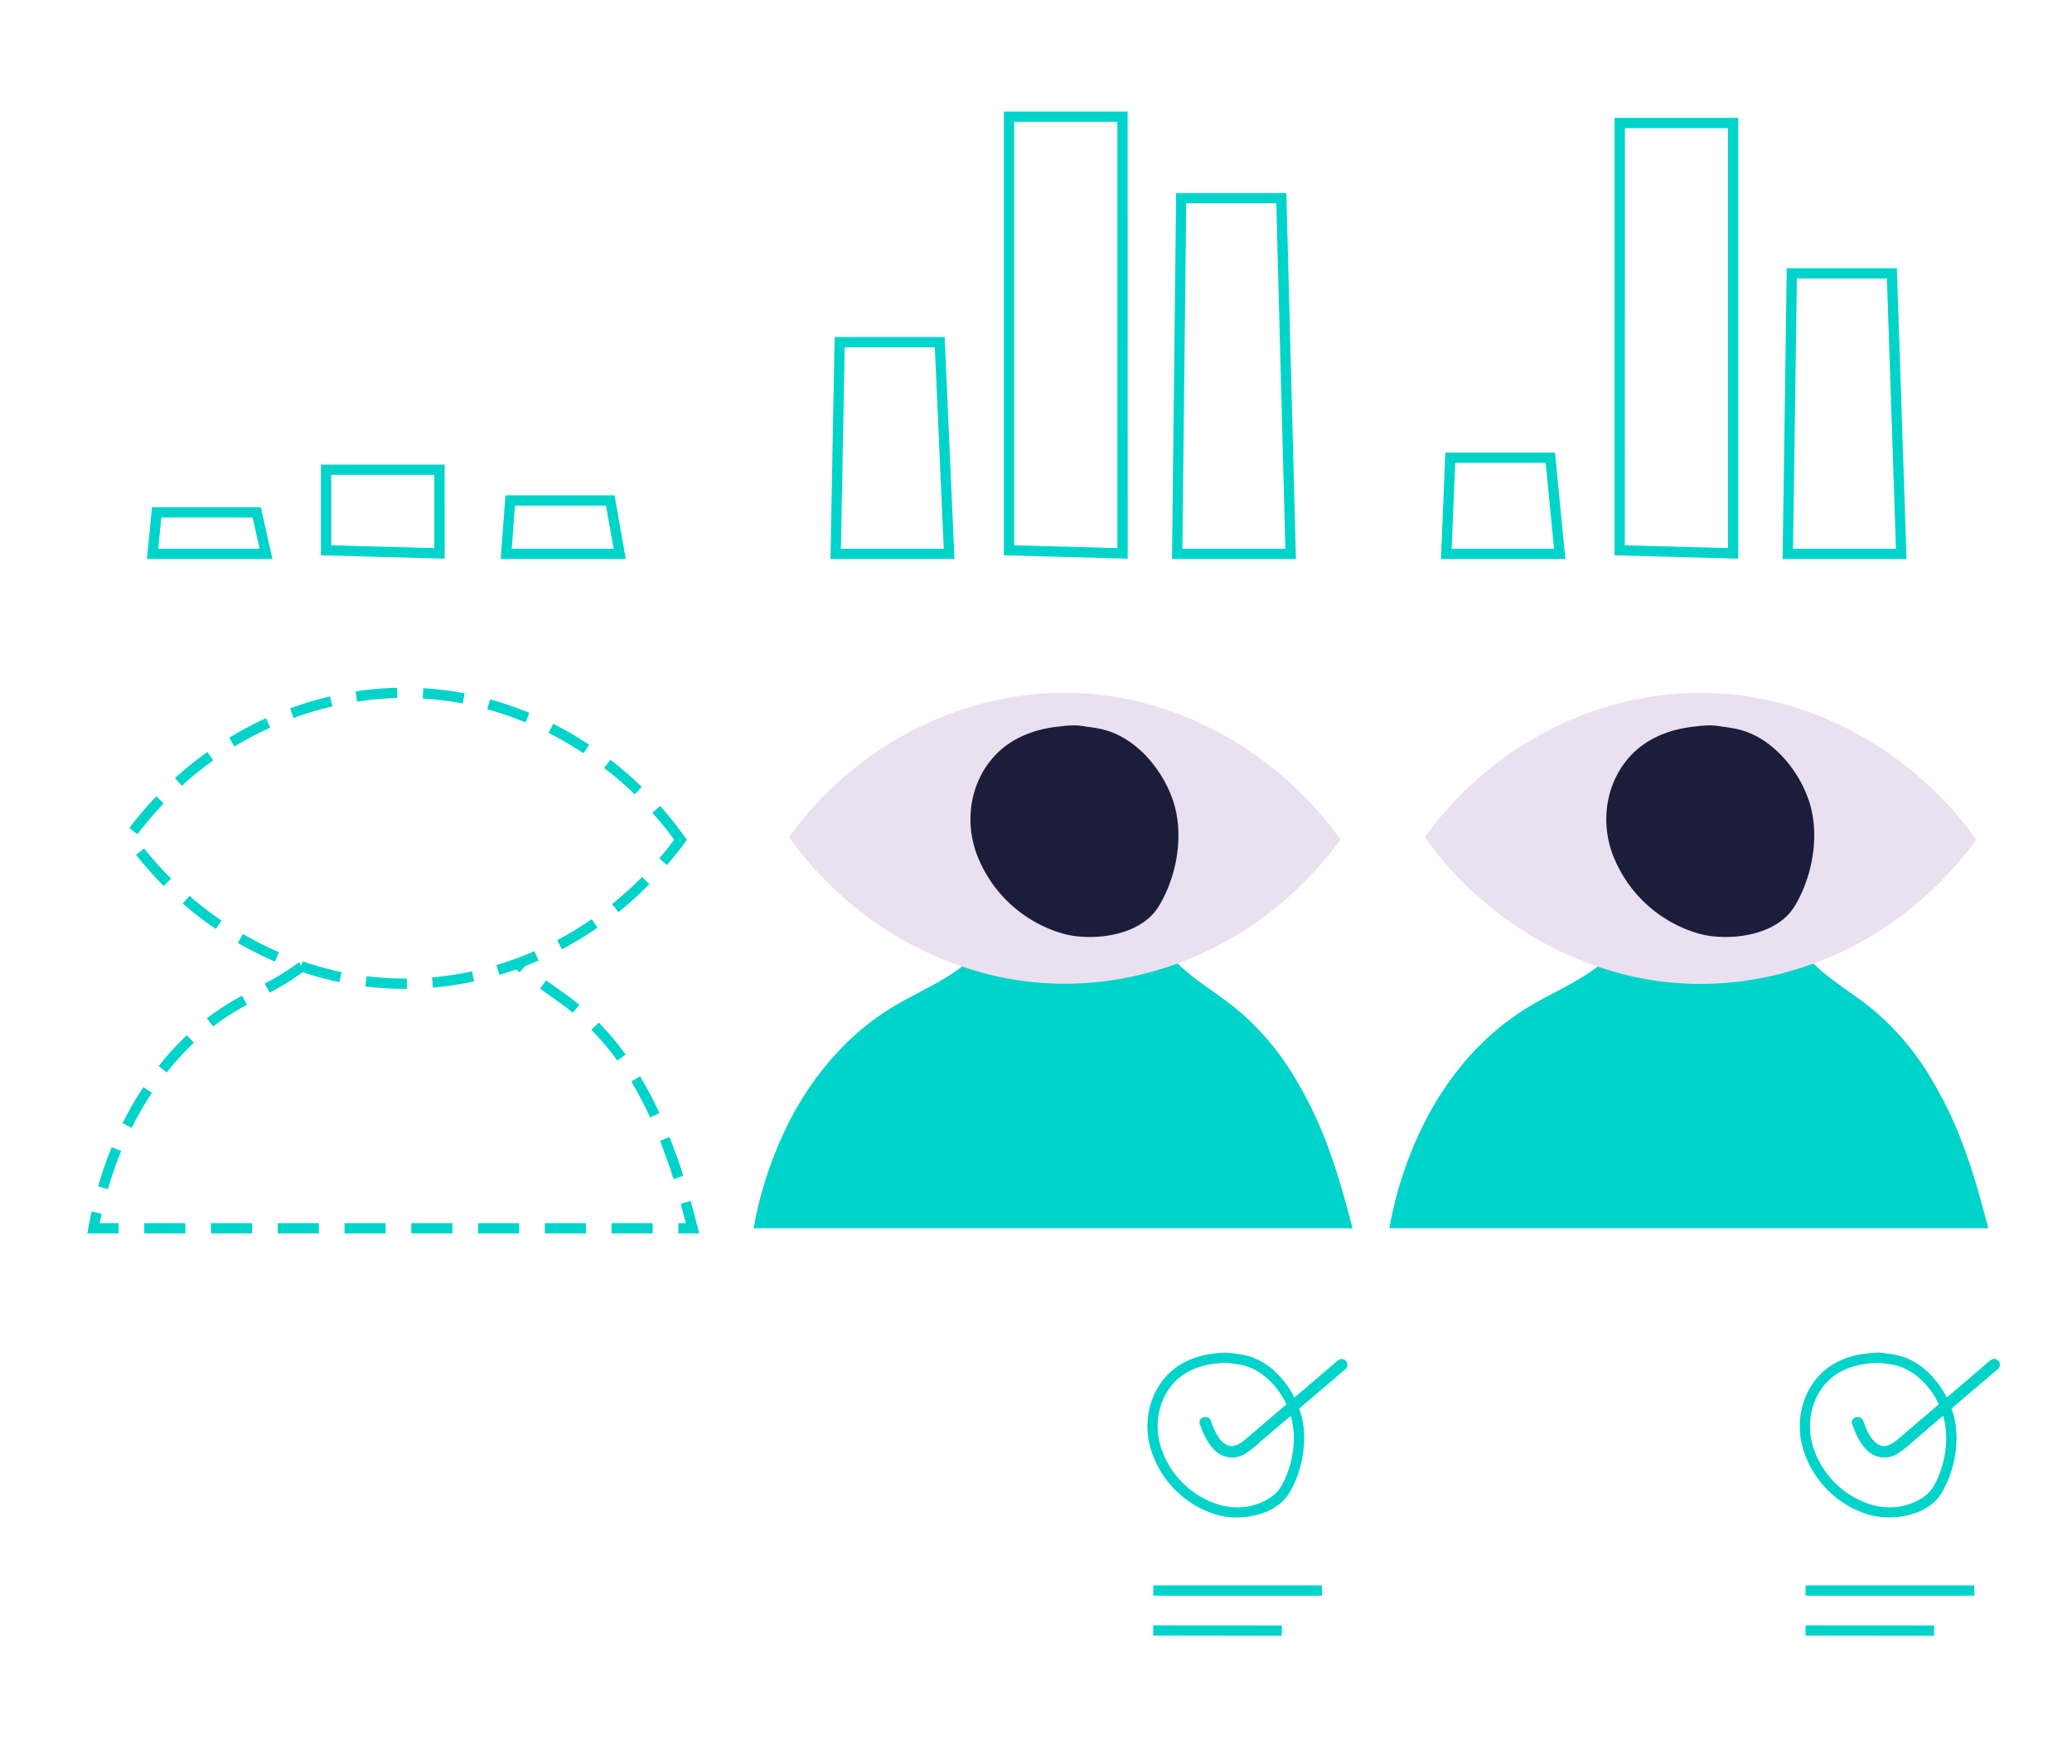<svg id="e12cb47f-a301-4c62-9961-7e4e6f527b0c" data-name="Calque 1" xmlns="http://www.w3.org/2000/svg" width="807" height="687" viewBox="0 0 807 687">
  <g>
    <path d="M272.31,480.3h-8.12v-4h2.94c-.67-2.53-1.34-5.06-2-7.58l3.85-1.07c.94,3.38,1.83,6.76,2.72,10.15Zm-18.12,0h-16v-4h16Zm-26,0h-16v-4h16Zm-26,0h-16v-4h16Zm-26,0h-16v-4h16Zm-26,0h-16v-4h16Zm-26,0h-16v-4h16Zm-26,0h-16v-4h16Zm-26,0h-16v-4h16Zm-26,0H34l.44-2.36c.38-2.07.8-4.14,1.26-6.17l3.9.87c-.27,1.21-.53,2.43-.77,3.66h7.35Zm-4.14-17.22L38.21,462a147.73,147.73,0,0,1,5.31-15.32l3.7,1.52A147,147,0,0,0,42.05,463.08Zm220.26-3.9c-.41-1.33-.83-2.65-1.27-4-.29-.9-.6-1.79-.91-2.69l-.49-1.27c-.85-2.4-1.72-4.75-2.59-7l3.72-1.46c.73,1.87,1.47,3.83,2.18,5.82h0l.51,1.31c.47,1.34.94,2.68,1.38,4s.87,2.69,1.29,4Zm-211-20-3.58-1.79c.75-1.5,1.54-3,2.34-4.48,1.79-3.29,3.74-6.52,5.78-9.58l3.33,2.21c-2,3-3.86,6.1-5.6,9.29C52.77,436.27,52,437.73,51.28,439.2Zm201.9-4a138.47,138.47,0,0,0-7.34-14l3.43-2.07a146.52,146.52,0,0,1,7.55,14.35ZM64.93,417.62l-3.13-2.5a111.44,111.44,0,0,1,11-12l2.73,2.92A107.57,107.57,0,0,0,64.93,417.62ZM240.43,413a104.48,104.48,0,0,0-10.09-12l2.86-2.8a107.85,107.85,0,0,1,10.47,12.47ZM83,399.72l-2.44-3.17a99.29,99.29,0,0,1,9.54-6.46c1.24-.74,2.6-1.51,4.15-2.36l1.93,3.5c-1.52.84-2.83,1.59-4,2.3A93.44,93.44,0,0,0,83,399.72Zm140.11-5.34c-1-.82-2-1.62-3-2.39-2-1.47-4-2.91-6-4.31l-3.79-2.7,2.35-3.24q1.86,1.35,3.75,2.68c2,1.41,4.05,2.86,6.06,4.37,1.07.8,2.14,1.64,3.18,2.5ZM105,386.53,103.12,383a96.87,96.87,0,0,0,13.29-8.27l2.44,3.16A98.62,98.62,0,0,1,105,386.53Zm97.33-7.88c-.77-.69-1.52-1.4-2.21-2.09l2.81-2.83c.65.64,1.34,1.29,2.07,1.94Z" style="fill: #00d4ca"/>
    <g>
      <path d="M774.41,478.3c-2.08-7.95-4.2-15.9-6.78-23.71-.44-1.34-.9-2.67-1.37-4h0a157.48,157.48,0,0,0-16.51-34.45A101.53,101.53,0,0,0,726,390.39c-10.67-8-22.29-14.26-28.12-26.92-5.64-12.27-5.57-25.79-6.47-39-.77-11.31-4.47-21.56-14.43-27.85a28.73,28.73,0,0,0-28.8-1.23c-9.75,5.12-15.36,14.71-16.07,25.57-.51,7.83,1.07,15.59,1.65,23.36l.09,1.43c0,11.12-1.69,21.82-10,29.35-8.4,7-18.72,11.16-28,16.69-16.82,10-30.05,25-39.36,42.08a148.66,148.66,0,0,0-15.37,44.41Z" style="fill: #00d4ca"/>
      <path d="M769.24,327.6l.49-.66c-.24-.34-.49-.67-.73-1q-1.1-1.5-2.22-3a141.35,141.35,0,0,0-13.59-15.18q-3.45-3.35-7.12-6.43c-.82-.69-1.64-1.36-2.47-2h0a140,140,0,0,0-16.08-11.18h0c-1.81-1.07-3.64-2.11-5.5-3.1-.92-.49-1.85-1-2.79-1.45s-1.88-.93-2.83-1.38h0c-.8-.39-1.61-.76-2.42-1.13a132.53,132.53,0,0,0-17.5-6.44l-1.93-.54c-.64-.18-1.28-.35-1.93-.51-2.68-.69-5.37-1.27-8.08-1.77h0a122.42,122.42,0,0,0-21.82-2h0q-1.56,0-3.12,0c-1,0-2.07.06-3.11.11s-2.07.11-3.1.18l-1.55.13-1.55.13-2.7.3q-2.7.32-5.38.75a129.55,129.55,0,0,0-13.29,2.89h0q-6.07,1.67-12,3.92a133.31,133.31,0,0,0-20.11,9.63c-.58.33-1.15.68-1.72,1h0q-2.75,1.66-5.43,3.47c-.89.6-1.77,1.21-2.65,1.83s-1.75,1.26-2.61,1.9c-1.85,1.37-3.66,2.8-5.44,4.26l-1.77,1.49q-1.75,1.5-3.46,3.06-2.57,2.34-5,4.81A141.63,141.63,0,0,0,557.91,322c-.51.65-1,1.31-1.52,2s-1,1.32-1.48,2c.89,1.25,1.81,2.48,2.74,3.7a140.85,140.85,0,0,0,16,17.56q2.18,2,4.41,3.91c.75.64,1.51,1.27,2.27,1.89a134.87,134.87,0,0,0,54.28,26.9,121.46,121.46,0,0,0,27.68,3.18q6.18,0,12.32-.61a131.32,131.32,0,0,0,55.54-18.87,137.37,137.37,0,0,0,24.15-18.85q4.42-4.32,8.47-9.05c1.35-1.57,2.67-3.18,4-4.81C767.59,329.8,768.42,328.71,769.24,327.6Z" style="fill: #ebe0f0"/>
      <path d="M705,313.32c-3.64-12.52-14.37-26.27-28.45-29.42a53.06,53.06,0,0,0-5.73-.92,25.45,25.45,0,0,0-5.35-.5,39.84,39.84,0,0,0-5.08.42c-9.05.83-17.87,4.08-24.16,10.22-10.67,10.43-13.21,26.45-8,39.95a50.92,50.92,0,0,0,33.65,30.55c10.25,2.85,29.68,1.47,37.1-10.75C705.92,341.39,708.62,325.85,705,313.32Z" style="fill: #1a1e3b"/>
    </g>
    <g>
      <path d="M526.79,478.3c-2.08-7.95-4.2-15.9-6.78-23.71-.44-1.34-.9-2.67-1.37-4h0a157.48,157.48,0,0,0-16.51-34.45,101.53,101.53,0,0,0-23.72-25.75c-10.67-8-22.29-14.26-28.11-26.92-5.65-12.27-5.57-25.79-6.47-39-.78-11.31-4.48-21.56-14.44-27.85a28.73,28.73,0,0,0-28.8-1.23c-9.75,5.12-15.36,14.71-16.06,25.57-.51,7.83,1.06,15.59,1.64,23.36,0,.48.07,1,.09,1.43,0,11.12-1.69,21.82-10,29.35-8.39,7-18.72,11.16-28,16.69-16.82,10-30,25-39.36,42.08a148.66,148.66,0,0,0-15.37,44.41Z" style="fill: #00d4ca"/>
      <path d="M521.62,327.6l.49-.66c-.24-.34-.48-.67-.73-1q-1.1-1.5-2.22-3a141.35,141.35,0,0,0-13.59-15.18q-3.45-3.35-7.12-6.43c-.82-.69-1.64-1.36-2.47-2h0a140,140,0,0,0-16.08-11.18h0c-1.81-1.07-3.64-2.11-5.5-3.1-.92-.49-1.85-1-2.79-1.45s-1.88-.93-2.83-1.38h0c-.8-.39-1.61-.76-2.42-1.13a132.53,132.53,0,0,0-17.5-6.44l-1.93-.54c-.64-.18-1.28-.35-1.93-.51-2.68-.69-5.37-1.27-8.08-1.77h0a122.42,122.42,0,0,0-21.82-2h0q-1.56,0-3.12,0c-1,0-2.07.06-3.11.11s-2.07.11-3.1.18l-1.55.13-1.55.13-2.7.3q-2.7.32-5.38.75a130.13,130.13,0,0,0-13.29,2.89h0q-6.07,1.67-12,3.92a133.31,133.31,0,0,0-20.11,9.63c-.58.33-1.15.68-1.72,1h0q-2.74,1.66-5.43,3.47c-.89.6-1.77,1.21-2.65,1.83s-1.75,1.26-2.61,1.9c-1.85,1.37-3.66,2.8-5.44,4.26l-1.77,1.49q-1.76,1.5-3.46,3.06-2.57,2.34-5,4.81A141.63,141.63,0,0,0,310.29,322c-.51.65-1,1.31-1.52,2s-1,1.32-1.48,2c.89,1.25,1.81,2.48,2.74,3.7a140.85,140.85,0,0,0,16,17.56q2.18,2,4.42,3.91c.74.64,1.5,1.27,2.26,1.89A134.87,134.87,0,0,0,387,379.9a121.46,121.46,0,0,0,27.68,3.18q6.18,0,12.32-.61a131.32,131.32,0,0,0,55.54-18.87,137.37,137.37,0,0,0,24.15-18.85q4.43-4.32,8.47-9.05c1.35-1.57,2.67-3.18,4-4.81C520,329.8,520.8,328.71,521.62,327.6Z" style="fill: #ebe0f0"/>
      <path d="M457.35,313.32C453.71,300.8,443,287.05,428.9,283.9a53.06,53.06,0,0,0-5.73-.92,25.45,25.45,0,0,0-5.35-.5,39.84,39.84,0,0,0-5.08.42c-9.05.83-17.87,4.08-24.16,10.22-10.67,10.43-13.21,26.45-8,39.95a50.92,50.92,0,0,0,33.65,30.55c10.25,2.85,29.68,1.47,37.1-10.75C458.3,341.39,461,325.85,457.35,313.32Z" style="fill: #1a1e3b"/>
    </g>
    <path d="M106.13,217.7H57.25l1.93-20.16h42.39Zm-44.48-4h39.47l-2.74-12.16H62.82Z" style="fill: #00d4ca"/>
    <path d="M173.18,217.55,125,216.24V180.91h48.17ZM129,212.35l40.17,1.09V184.91H129Z" style="fill: #00d4ca"/>
    <path d="M371.75,217.7h-48.3l1.62-86.47h42.85Zm-44.23-4h40.05l-3.48-78.47H329Z" style="fill: #00d4ca"/>
    <path d="M504.73,217.7H456.48l1.59-142.54H501Zm-44.21-4h40.1L497.08,79.16H462Z" style="fill: #00d4ca"/>
    <path d="M243.72,217.7H195l1.85-24.82h42.51Zm-44.4-4H239l-3-16.82H200.57Z" style="fill: #00d4ca"/>
    <path d="M439.22,217.55,391,216.24V43.44h48.18ZM395,212.35l40.18,1.09v-166H395Z" style="fill: #00d4ca"/>
    <path d="M609.68,217.7H561.22l1.71-41.45h42.71Zm-44.29-4h39.88L602,180.25H566.77Z" style="fill: #00d4ca"/>
    <path d="M742.56,217.7H694.29l1.61-113.27h42.88Zm-44.21-4h40.08l-3.52-105.27H699.84Z" style="fill: #00d4ca"/>
    <path d="M677,217.55l-48.18-1.31V45.9H677Zm-44.18-5.2L673,213.44V49.9H632.86Z" style="fill: #00d4ca"/>
    <path d="M467.32,554.54c1.27,3.69,3,7.58,5.88,10.28a9.55,9.55,0,0,0,11.48,1.46,37.27,37.27,0,0,0,5.89-4.59l6.42-5.48,12.66-10.8L524.2,533a2.25,2.25,0,0,0-3.18-3.18l-23.24,19.83-11.72,10c-2.42,2.07-5.44,4.75-8.68,2.76-3-1.86-4.62-5.85-5.72-9.06-.94-2.72-5.29-1.55-4.34,1.2Z" style="fill: #00d4ca"/>
    <rect x="472.23" y="609.94" width="4" height="50.1" transform="translate(-161.37 1108.41) rotate(-89.93)" style="fill: #00d4ca"/>
    <rect x="449.18" y="617.37" width="65.72" height="4" style="fill: #00d4ca"/>
    <path d="M481.7,590.88a28.92,28.92,0,0,1-7.79-1,38.34,38.34,0,0,1-25-23.52c-4.13-11.07-1.74-23.34,6.08-31.26,4.41-4.48,10.87-7.34,18.18-8.05a28.78,28.78,0,0,1,3.79-.32,19.44,19.44,0,0,1,4.11.39,37.36,37.36,0,0,1,4.17.7c11.08,2.57,18.91,13.66,21.5,22.88h0c2.63,9.37.89,21.31-4.43,30.42C498.1,588.28,489.28,590.88,481.7,590.88Zm-4.43-60.16H477a27,27,0,0,0-3.32.28l-.1,0c-6.4.61-12,3.05-15.78,6.88-6.72,6.81-8.76,17.43-5.17,27.05A34.28,34.28,0,0,0,475,586c11,3.19,20.92-2,23.82-6.93,4.81-8.21,6.39-18.94,4-27.32h0c-3.25-11.59-11.9-18.52-18.55-20.06a33.43,33.43,0,0,0-3.8-.64l-.19,0A15.55,15.55,0,0,0,477.27,530.72Z" style="fill: #00d4ca"/>
    <path d="M721.38,554.54c1.27,3.69,3,7.58,5.88,10.28a9.55,9.55,0,0,0,11.48,1.46,37.27,37.27,0,0,0,5.89-4.59l6.42-5.48,12.66-10.8L778.26,533a2.26,2.26,0,0,0,0-3.18,2.29,2.29,0,0,0-3.18,0l-23.24,19.83-11.72,10c-2.42,2.07-5.43,4.75-8.68,2.76-3-1.86-4.62-5.85-5.72-9.06-.94-2.72-5.29-1.55-4.34,1.2Z" style="fill: #00d4ca"/>
    <rect x="726.29" y="609.94" width="4" height="50.1" transform="translate(92.37 1362.47) rotate(-89.93)" style="fill: #00d4ca"/>
    <rect x="703.24" y="617.37" width="65.72" height="4" style="fill: #00d4ca"/>
    <path d="M735.76,590.88a28.92,28.92,0,0,1-7.79-1,38.36,38.36,0,0,1-25-23.52c-4.12-11.07-1.74-23.34,6.08-31.26,4.41-4.48,10.87-7.34,18.18-8.05a28.93,28.93,0,0,1,3.79-.32,19.44,19.44,0,0,1,4.11.39,37.36,37.36,0,0,1,4.17.7c11.08,2.57,18.91,13.66,21.5,22.88h0c2.63,9.37.89,21.31-4.43,30.42C752.16,588.28,743.34,590.88,735.76,590.88Zm-4.43-60.16h-.25a27,27,0,0,0-3.32.28l-.1,0c-6.4.61-12,3.05-15.78,6.87-6.72,6.82-8.76,17.44-5.17,27.06A34.3,34.3,0,0,0,729.08,586c11,3.19,20.93-2,23.83-6.93,4.8-8.21,6.38-18.94,4-27.32h0c-3.25-11.59-11.9-18.52-18.55-20.06a33.06,33.06,0,0,0-3.8-.64l-.19,0A15.55,15.55,0,0,0,731.33,530.72Z" style="fill: #00d4ca"/>
  </g>
  <path d="M157.62,385.08a126.51,126.51,0,0,1-15.35-.95l.49-4a120.74,120.74,0,0,0,14.86.92h.84l0,4Zm11-.48-.35-4,1.45-.13a126.15,126.15,0,0,0,14.11-2.23l.84,3.92a133.52,133.52,0,0,1-14.56,2.29Zm-36.4-2.14-2.76-.61a134.09,134.09,0,0,1-12.89-3.72l1.3-3.78a128.82,128.82,0,0,0,12.5,3.6c.89.21,1.78.41,2.67.59Zm62.28-2.83-1.14-3.83a127.7,127.7,0,0,0,14.78-5.42l1.61,3.67A132,132,0,0,1,194.52,379.63Zm-87.39-5.17a136.4,136.4,0,0,1-14.49-7.3l2-3.46a134.22,134.22,0,0,0,14.07,7.09Zm111.78-4.81L217,366.11c2.49-1.32,5-2.74,7.39-4.22,2-1.25,4.09-2.58,6.08-3.95l2.27,3.29c-2,1.41-4.15,2.78-6.26,4.07C224,366.83,221.47,368.29,218.91,369.65Zm-134.86-7.9c-3.3-2.25-6.55-4.67-9.66-7.2-.77-.63-1.53-1.27-2.29-1.91l-.91-.78,2.62-3,.88.75c.74.63,1.48,1.25,2.23,1.86,3,2.46,6.18,4.81,9.38,7Zm156.86-6.59-2.51-3.11c3.39-2.73,6.7-5.67,9.83-8.74.63-.6,1.24-1.22,1.85-1.84l2.85,2.81c-.63.64-1.26,1.27-1.9,1.89C247.8,349.33,244.4,352.35,240.91,355.16ZM63.77,345A142.52,142.52,0,0,1,53,332.87l3.13-2.49a137.7,137.7,0,0,0,10.51,11.75Zm196-8.15-3-2.6c1.27-1.49,2.52-3,3.73-4.56.7-.9,1.39-1.8,2.08-2.72-.68-.92-1.36-1.84-2.06-2.74-2-2.64-4.21-5.25-6.44-7.75l3-2.66c2.3,2.56,4.53,5.25,6.63,8,.76,1,1.51,2,2.26,3l1.58,2.19-1.35,1.84c-.83,1.12-1.68,2.23-2.54,3.33C262.39,333.7,261.1,335.27,259.79,336.81ZM53.52,324.86l-3.17-2.44,1.3-1.67c2.89-3.69,6-7.28,9.23-10.65l2.89,2.77c-3.14,3.28-6.16,6.76-9,10.35Zm193.71-15.52,1.39-1.44-1.41,1.42-.12-.12c-2.22-2.14-4.58-4.28-7-6.31-.8-.68-1.61-1.34-2.43-2s-1.57-1.25-2.36-1.86l2.44-3.17c.82.63,1.62,1.27,2.43,1.91s1.67,1.36,2.49,2.06c2.49,2.09,4.92,4.29,7.23,6.52l-1.29,1.53,1.38-1.44ZM70.83,306l-2.68-3c1-.91,2-1.8,3-2.68.6-.51,1.19-1,1.8-1.51,1.79-1.48,3.64-2.93,5.51-4.32.76-.57,1.52-1.12,2.28-1.67l2.32,3.26-2.21,1.61c-1.82,1.36-3.62,2.77-5.36,4.21l-1.74,1.46C72.79,304.24,71.81,305.11,70.83,306Zm156.45-12.68c-1.79-1.19-3.63-2.34-5.48-3.44s-3.62-2.1-5.41-3.05c-.91-.49-1.82-1-2.74-1.43l1.81-3.57c.94.48,1.88,1,2.81,1.47,1.85,1,3.73,2,5.58,3.14s3.79,2.32,5.64,3.54Zm-136-2.61-2-3.44.54-.33,1.28-.77a135.7,135.7,0,0,1,12.5-6.48l1.65,3.65a131.35,131.35,0,0,0-12.13,6.28l-1.23.74Zm113.39-9.41a128.74,128.74,0,0,0-13.47-4.71l-1.42-.41,1.07-3.85,1.47.41a135.17,135.17,0,0,1,13.88,4.86Zm-90.34-1.7L113,275.83c3.5-1.28,7.11-2.43,10.72-3.42,1.61-.44,3.24-.85,4.83-1.22l.91,3.9c-1.55.36-3.13.76-4.69,1.18C121.26,277.23,117.76,278.35,114.36,279.59Zm65.88-5.65-.75-.14A121.5,121.5,0,0,0,164.63,272l.22-4a123.58,123.58,0,0,1,15.36,1.84l.77.15Zm-41.12-.71-.6-4c1.37-.21,2.76-.4,4.14-.56l2.74-.3,1.07-.09,1-.08c.35,0,.71-.07,1.06-.09,1-.08,2.11-.14,3.16-.19s2-.08,3-.11l.09,4c-1,0-1.93.06-2.89.1s-2,.11-3.06.19l-1,.08-1.05.09c-.33,0-.67.05-1,.09-.89.08-1.77.18-2.66.28C141.8,272.84,140.45,273,139.12,273.23Z" style="fill: #00d4ca"/>
</svg>
